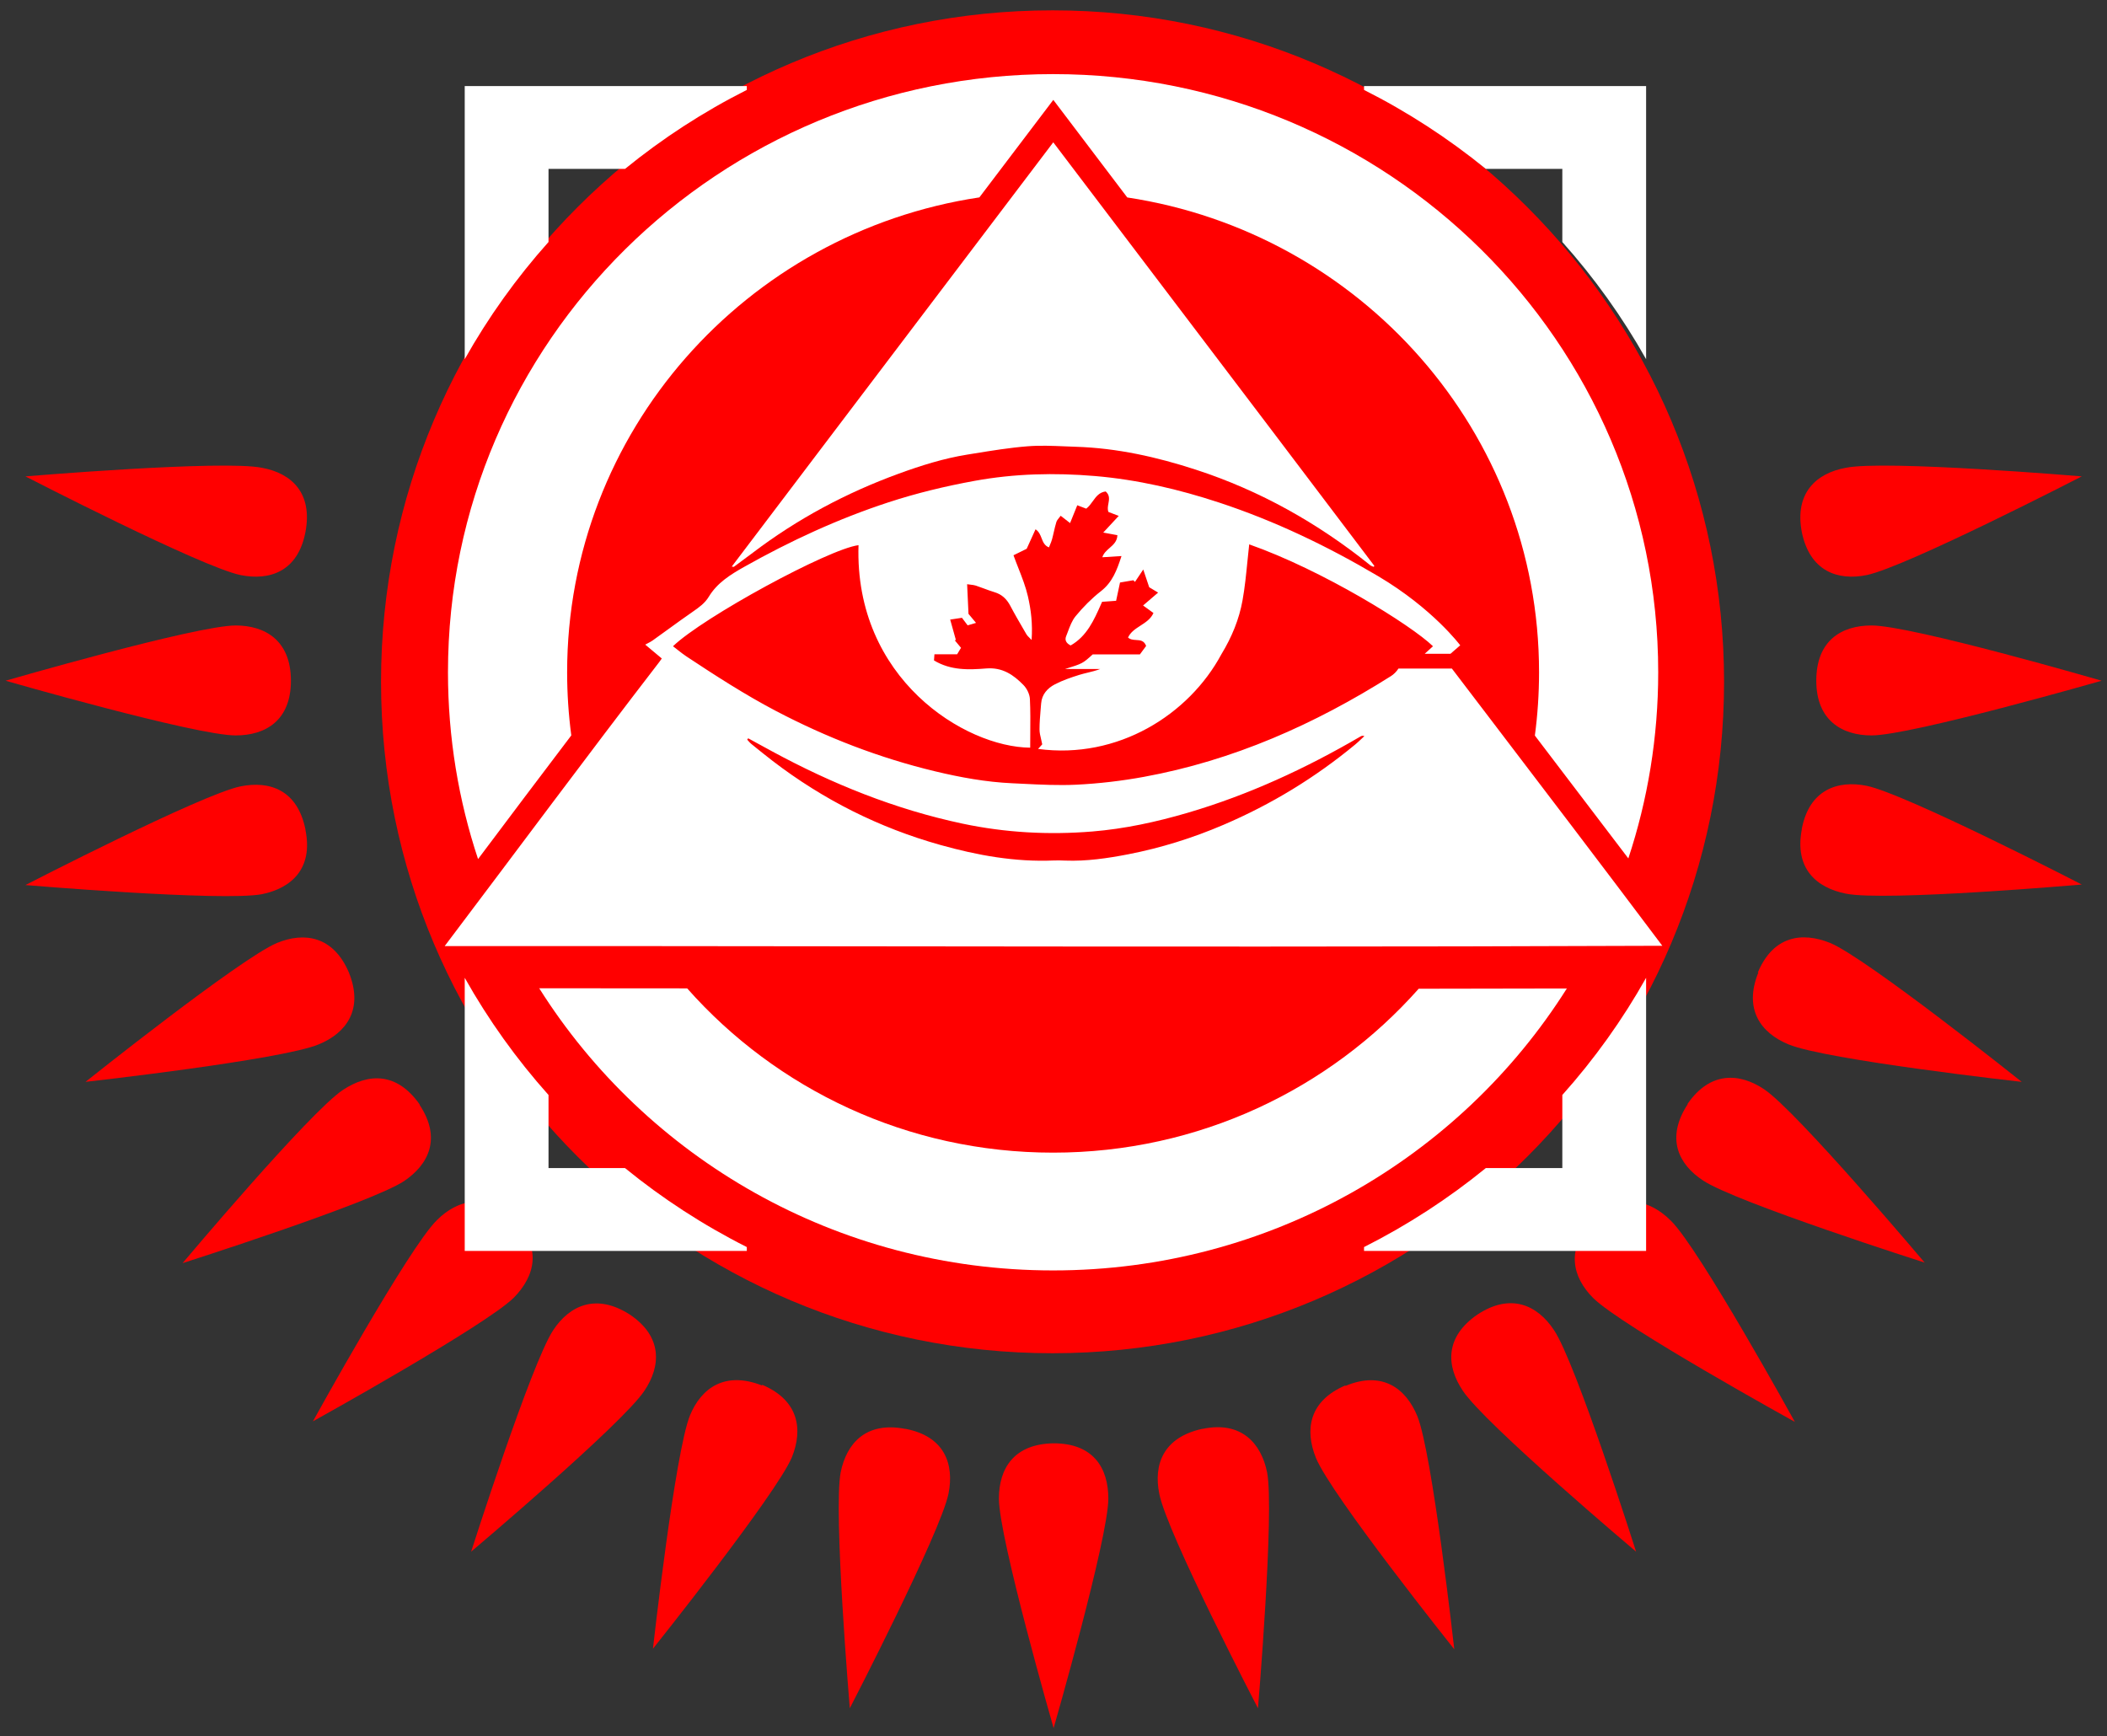 <svg width="199" height="164" viewBox="0 0 199 164" fill="none" xmlns="http://www.w3.org/2000/svg">
<rect x="0" y="0" width="199" height="164" fill="#333333" stroke="none"/>
<path d="M170.177 50.266C170.936 53.964 173.571 54.876 176.306 54.318C180.004 53.559 196.619 44.998 196.619 44.998C196.619 44.998 177.978 43.427 174.33 44.187C171.544 44.694 169.467 46.568 170.177 50.266Z" fill="#FF0000"/>
<path d="M171.543 64.298C171.543 68.046 173.974 69.465 176.761 69.465C180.509 69.465 198.492 64.298 198.492 64.298C198.492 64.298 180.56 59.08 176.761 59.08C173.924 59.08 171.543 60.498 171.543 64.298Z" fill="#FF0000"/>
<path d="M170.177 78.33C169.467 82.028 171.544 83.852 174.33 84.409C178.028 85.169 196.619 83.548 196.619 83.548C196.619 83.548 180.004 74.987 176.306 74.227C173.571 73.67 170.886 74.582 170.177 78.28V78.33Z" fill="#FF0000"/>
<path d="M166.073 91.856C164.655 95.351 166.326 97.58 168.91 98.644C172.405 100.113 190.946 102.19 190.946 102.19C190.946 102.19 176.356 90.539 172.861 89.07C170.227 88.006 167.492 88.36 166.022 91.856H166.073Z" fill="#FF0000"/>
<path d="M159.387 104.317C157.31 107.508 158.526 109.99 160.856 111.51C163.997 113.587 181.777 119.26 181.777 119.26C181.777 119.26 169.721 104.975 166.631 102.898C164.301 101.328 161.515 101.176 159.387 104.266V104.317Z" fill="#FF0000"/>
<path d="M150.471 115.259C147.837 117.944 148.495 120.629 150.471 122.604C153.105 125.238 169.518 134.306 169.518 134.306C169.518 134.306 160.501 117.944 157.816 115.31C155.79 113.283 153.105 112.625 150.471 115.31V115.259Z" fill="#FF0000"/>
<path d="M139.53 124.174C136.44 126.302 136.592 129.037 138.162 131.367C140.239 134.508 154.524 146.564 154.524 146.564C154.524 146.564 148.85 128.733 146.774 125.643C145.203 123.262 142.67 122.097 139.53 124.174Z" fill="#FF0000"/>
<path d="M127.068 130.861C123.624 132.33 123.218 135.065 124.282 137.699C125.701 141.195 137.352 155.784 137.352 155.784C137.352 155.784 135.275 137.193 133.856 133.748C132.793 131.165 130.564 129.442 127.068 130.911V130.861Z" fill="#FF0000"/>
<path d="M59.493 124.174C56.352 122.148 53.819 123.262 52.249 125.643C50.172 128.784 44.498 146.564 44.498 146.564C44.498 146.564 58.784 134.508 60.861 131.367C62.431 129.037 62.583 126.251 59.493 124.174Z" fill="#FF0000"/>
<path d="M48.601 115.258C45.916 112.624 43.231 113.283 41.256 115.258C38.571 117.893 29.554 134.255 29.554 134.255C29.554 134.255 45.916 125.187 48.55 122.553C50.526 120.527 51.235 117.842 48.55 115.208L48.601 115.258Z" fill="#FF0000"/>
<path d="M39.634 104.317C37.456 101.226 34.771 101.378 32.39 102.949C29.249 105.026 17.244 119.311 17.244 119.311C17.244 119.311 35.024 113.637 38.165 111.56C40.495 109.99 41.711 107.508 39.634 104.367V104.317Z" fill="#FF0000"/>
<path d="M32.949 91.855C31.48 88.41 28.744 88.005 26.161 89.069C22.666 90.538 8.077 102.189 8.077 102.189C8.077 102.189 26.617 100.112 30.112 98.643C32.696 97.579 34.367 95.35 32.949 91.855Z" fill="#FF0000"/>
<path d="M28.846 78.331C28.086 74.633 25.502 73.721 22.716 74.278C19.018 75.038 2.403 83.599 2.403 83.599C2.403 83.599 20.994 85.169 24.742 84.46C27.478 83.903 29.605 82.079 28.846 78.381V78.331Z" fill="#FF0000"/>
<path d="M27.477 64.298C27.477 60.498 25.046 59.08 22.259 59.08C18.511 59.08 0.528 64.298 0.528 64.298C0.528 64.298 18.46 69.465 22.259 69.465C25.096 69.465 27.477 68.046 27.477 64.298Z" fill="#FF0000"/>
<path d="M28.846 50.266C29.555 46.568 27.529 44.694 24.742 44.187C21.044 43.427 2.403 44.998 2.403 44.998C2.403 44.998 19.018 53.559 22.716 54.318C25.502 54.876 28.136 53.964 28.846 50.266Z" fill="#FF0000"/>
<path d="M99.41 0.977C134.413 0.977 162.832 29.395 162.832 64.399C162.832 99.403 134.464 127.821 99.41 127.821C64.356 127.821 35.988 99.453 35.988 64.399C35.988 29.345 64.406 0.977 99.41 0.977Z" fill="#FF0000"/>
<path d="M113.543 134.964C109.845 135.775 108.934 138.358 109.491 141.094C110.2 144.792 118.812 161.357 118.812 161.357C118.812 161.357 120.382 142.766 119.673 139.068C119.116 136.332 117.241 134.205 113.594 134.964H113.543Z" fill="#FF0000"/>
<path d="M99.511 136.331C95.762 136.382 94.344 138.712 94.344 141.549C94.344 145.298 99.511 163.23 99.511 163.23C99.511 163.23 104.678 145.298 104.678 141.549C104.678 138.712 103.31 136.331 99.511 136.331Z" fill="#FF0000"/>
<path d="M85.478 134.964C81.781 134.255 79.957 136.332 79.4 139.067C78.691 142.765 80.261 161.356 80.261 161.356C80.261 161.356 88.822 144.791 89.582 141.093C90.139 138.307 89.227 135.673 85.529 134.964H85.478Z" fill="#FF0000"/>
<path d="M71.953 130.861C68.457 129.493 66.228 131.114 65.165 133.698C63.746 137.193 61.669 155.733 61.669 155.733C61.669 155.733 73.32 141.144 74.79 137.649C75.853 135.015 75.448 132.279 72.003 130.81L71.953 130.861Z" fill="#FF0000"/>
<path d="M155.47 33.928V8.13H128.829V8.493C132.943 10.568 136.797 13.075 140.33 15.953H147.557V22.858C150.58 26.242 153.238 29.952 155.47 33.928Z" fill="white"/>
<path d="M155.47 92.359V118.156H128.829V117.793C132.943 115.719 136.797 113.212 140.33 110.333H147.557V103.428C150.58 100.044 153.238 96.334 155.47 92.359Z" fill="white"/>
<path d="M43.892 33.928V8.13H70.534V8.493C66.419 10.568 62.565 13.075 59.032 15.953H51.806V22.858C48.783 26.242 46.125 29.952 43.892 33.928Z" fill="white"/>
<path d="M43.892 92.359V118.156H70.534V117.793C66.419 115.719 62.565 113.212 59.032 110.333H51.806V103.428C48.783 100.044 46.125 96.334 43.892 92.359Z" fill="white"/>
<path fill-rule="evenodd" clip-rule="evenodd" d="M42 89.362C55.235 89.357 68.448 89.371 81.653 89.386C106.756 89.413 131.835 89.441 157 89.335C151.261 81.695 145.788 74.514 139.942 66.844L139.941 66.844L139.925 66.822L139.904 66.795L139.893 66.781L139.884 66.769C138.974 65.575 138.055 64.369 137.124 63.147H132.082C131.889 63.449 131.623 63.704 131.381 63.856C124.169 68.413 116.478 71.836 108.026 73.381C105.929 73.764 103.792 74.014 101.663 74.119C99.99 74.201 98.306 74.117 96.626 74.034C96.472 74.026 96.318 74.019 96.164 74.011L95.919 73.999C95.812 73.994 95.705 73.989 95.597 73.984C93.13 73.871 90.702 73.429 88.309 72.854C83.052 71.593 78.05 69.656 73.272 67.148C70.347 65.612 67.581 63.823 64.833 62.005C64.536 61.808 64.257 61.587 63.974 61.363C63.838 61.256 63.702 61.148 63.562 61.042C66.424 58.287 78.265 51.852 81.084 51.494C80.687 64.117 91.133 70.572 97.299 70.623C97.299 70.199 97.303 69.775 97.306 69.351C97.316 68.242 97.325 67.131 97.271 66.024C97.249 65.57 96.986 65.034 96.661 64.703C95.717 63.738 94.675 63.017 93.15 63.14C91.503 63.271 89.81 63.342 88.214 62.383L88.216 62.341L88.22 62.286L88.222 62.257L88.234 62.092C88.24 62.005 88.248 61.907 88.255 61.801H90.398C90.529 61.584 90.643 61.393 90.765 61.189C90.629 61.026 90.504 60.877 90.385 60.733L90.179 60.485C90.194 60.479 90.21 60.472 90.227 60.466C90.244 60.459 90.261 60.452 90.279 60.446C90.231 60.275 90.183 60.104 90.135 59.931L90.051 59.63C89.953 59.278 89.851 58.914 89.742 58.523C90.116 58.466 90.484 58.411 90.854 58.355C90.983 58.527 91.098 58.679 91.221 58.842L91.391 59.068C91.636 58.997 91.863 58.929 92.183 58.835C91.891 58.486 91.687 58.241 91.471 57.982L91.471 57.975L91.342 55.183C91.473 55.203 91.587 55.216 91.688 55.228C91.877 55.251 92.024 55.268 92.161 55.313C92.416 55.397 92.668 55.491 92.92 55.585C93.252 55.709 93.584 55.833 93.922 55.934C94.627 56.143 95.082 56.583 95.418 57.219C95.826 57.995 96.268 58.754 96.71 59.512L96.71 59.513L96.712 59.516L96.79 59.649C96.843 59.74 96.896 59.831 96.949 59.922C97.005 60.02 97.088 60.102 97.205 60.218C97.269 60.282 97.345 60.356 97.432 60.449C97.539 58.929 97.376 57.601 97.083 56.327C96.876 55.426 96.534 54.555 96.183 53.659C96.027 53.262 95.869 52.86 95.721 52.448C95.91 52.356 96.096 52.264 96.28 52.174L96.967 51.836C97.247 51.217 97.519 50.621 97.803 49.995C98.129 50.208 98.253 50.526 98.374 50.837C98.513 51.192 98.647 51.537 99.071 51.705C99.105 51.617 99.14 51.533 99.174 51.452L99.175 51.45C99.248 51.276 99.316 51.113 99.361 50.944C99.39 50.836 99.417 50.727 99.444 50.618C99.473 50.497 99.501 50.376 99.529 50.255C99.602 49.939 99.675 49.622 99.77 49.312C99.814 49.17 99.916 49.045 100.025 48.912C100.076 48.85 100.129 48.785 100.178 48.717C100.515 48.981 100.741 49.156 101.066 49.408C101.196 49.084 101.319 48.781 101.44 48.482L101.59 48.111C101.641 47.984 101.693 47.855 101.745 47.725C102.08 47.853 102.346 47.954 102.591 48.046C102.843 47.855 103.027 47.599 103.209 47.345C103.518 46.916 103.82 46.496 104.429 46.421C104.831 46.774 104.757 47.175 104.685 47.571C104.635 47.843 104.586 48.112 104.692 48.36C104.834 48.414 104.975 48.468 105.133 48.528C105.288 48.587 105.459 48.652 105.662 48.729C105.333 49.084 105.043 49.396 104.748 49.713L104.198 50.304C104.457 50.352 104.68 50.394 104.887 50.432L104.91 50.436C105.128 50.477 105.328 50.514 105.534 50.552C105.516 51.129 105.159 51.442 104.8 51.757C104.516 52.006 104.232 52.256 104.111 52.636C104.719 52.597 105.258 52.564 105.922 52.523C105.487 53.862 105.064 54.997 103.98 55.841C103.101 56.528 102.294 57.342 101.586 58.206C101.249 58.618 101.051 59.149 100.856 59.672C100.801 59.817 100.747 59.962 100.691 60.103C100.558 60.431 100.666 60.742 101.12 60.967C102.653 60.096 103.333 58.557 103.99 57.069C104.023 56.994 104.056 56.92 104.089 56.845C104.198 56.837 104.301 56.83 104.402 56.822L104.858 56.789C105.047 56.775 105.229 56.762 105.414 56.748C105.45 56.577 105.485 56.412 105.52 56.251L105.675 55.525C105.711 55.358 105.746 55.191 105.782 55.022C106.015 54.982 106.236 54.945 106.452 54.908L106.685 54.869C106.804 54.849 106.922 54.829 107.041 54.809L107.196 54.963C107.423 54.625 107.65 54.284 107.978 53.793L108.179 54.396C108.248 54.601 108.311 54.789 108.37 54.966L108.539 55.469C108.747 55.595 108.943 55.712 109.18 55.854L109.381 55.974C108.873 56.411 108.439 56.783 107.96 57.193C108.317 57.452 108.594 57.652 108.941 57.902C108.692 58.464 108.2 58.781 107.714 59.095C107.243 59.4 106.776 59.701 106.54 60.219C106.758 60.418 107.036 60.435 107.309 60.452C107.69 60.475 108.061 60.498 108.248 61.015C108.067 61.26 107.865 61.533 107.658 61.813H103.201C102.251 62.675 102.251 62.675 100.591 63.191H103.909C103.517 63.345 103.119 63.441 102.725 63.537L102.724 63.537C102.458 63.602 102.194 63.666 101.935 63.746C101.148 63.993 100.355 64.263 99.627 64.642C98.93 65.006 98.399 65.586 98.333 66.439C98.324 66.55 98.315 66.661 98.305 66.772L98.29 66.959L98.29 66.961L98.289 66.962C98.235 67.608 98.18 68.254 98.179 68.899C98.178 69.196 98.249 69.493 98.327 69.817C98.364 69.973 98.403 70.135 98.436 70.307L98.361 70.39C98.313 70.444 98.251 70.511 98.181 70.588C98.138 70.636 98.092 70.687 98.043 70.74C105.585 71.755 112.299 67.499 115.361 61.792C116.353 60.158 117.036 58.482 117.354 56.703C117.571 55.494 117.693 54.268 117.814 53.043L117.815 53.039C117.868 52.498 117.922 51.957 117.984 51.418C124.91 53.851 133.291 59.05 135.341 61.042C135.196 61.175 135.05 61.308 134.883 61.46L134.789 61.546C134.716 61.612 134.64 61.681 134.558 61.756H136.99C137.081 61.677 137.223 61.554 137.368 61.428L137.914 60.955C137.914 60.955 135.341 57.489 130.153 54.417C125.39 51.597 120.42 49.21 115.147 47.471C111.33 46.214 107.434 45.306 103.424 44.965C99.614 44.642 95.823 44.731 92.041 45.421C89.29 45.923 86.578 46.576 83.932 47.441C79.173 48.997 74.646 51.09 70.286 53.544C68.976 54.282 67.735 55.056 66.941 56.37C66.578 56.971 66.033 57.363 65.466 57.755C64.659 58.313 63.865 58.889 63.07 59.465C62.59 59.813 62.111 60.16 61.628 60.504C61.502 60.593 61.365 60.664 61.207 60.747C61.125 60.79 61.036 60.836 60.941 60.889C61.203 61.109 61.431 61.3 61.639 61.474L62.084 61.846C62.228 61.966 62.365 62.082 62.504 62.198C62.457 62.265 62.418 62.321 62.383 62.37C62.338 62.436 62.3 62.49 62.259 62.542C55.42 71.422 48.756 80.422 42 89.362ZM70.572 69.866C70.603 69.823 70.633 69.779 70.663 69.736L71.238 70.051C71.791 70.354 72.343 70.657 72.896 70.955C78.587 74.041 84.545 76.448 90.901 77.796C94.943 78.652 99.044 78.877 103.161 78.54C106.222 78.29 109.215 77.639 112.159 76.776C117.923 75.085 123.322 72.586 128.49 69.568C128.582 69.513 128.682 69.47 128.862 69.529L128.812 69.576L128.777 69.608L128.755 69.629L128.696 69.685L128.599 69.776C128.399 69.967 128.199 70.157 127.986 70.332C124.212 73.452 120.079 75.974 115.56 77.907C112.645 79.156 109.653 80.091 106.551 80.694C104.595 81.073 102.621 81.362 100.616 81.288L100.558 81.286C100.22 81.274 99.88 81.262 99.543 81.277C95.878 81.437 92.32 80.795 88.818 79.812C83.024 78.188 77.745 75.532 72.98 71.879C72.337 71.385 71.705 70.873 71.074 70.362L70.962 70.272C70.862 70.191 70.775 70.093 70.689 69.995L70.688 69.995C70.668 69.971 70.647 69.948 70.627 69.925C70.616 69.913 70.606 69.902 70.596 69.891L70.572 69.866Z" fill="white"/>
<path d="M99.478 13.442C103.258 18.431 106.942 23.285 110.607 28.114C116.927 36.444 123.193 44.701 129.803 53.45C129.783 53.482 129.763 53.513 129.742 53.544C129.707 53.528 129.671 53.514 129.635 53.5C129.61 53.491 129.586 53.481 129.562 53.471C129.54 53.462 129.519 53.453 129.498 53.442C129.471 53.428 129.445 53.412 129.422 53.394C124.473 49.417 119.015 46.343 112.958 44.369C109.272 43.167 105.503 42.321 101.602 42.2C101.259 42.189 100.916 42.175 100.572 42.16H100.571C99.397 42.111 98.221 42.062 97.056 42.154C95.365 42.288 93.684 42.562 92.007 42.835L91.326 42.945C89.12 43.302 86.995 43.97 84.899 44.735C79.924 46.549 75.306 49.014 71.092 52.216C70.502 52.663 69.905 53.101 69.308 53.541C69.3 53.547 69.284 53.544 69.244 53.537C69.215 53.532 69.174 53.524 69.113 53.516L71.756 50.028C73.485 47.745 75.154 45.542 76.784 43.389L77.125 42.939C84.628 33.032 91.345 24.164 99.478 13.442Z" fill="white"/>
<path d="M147.984 93.368C137.891 109.359 119.933 120 99.461 120C78.982 120 61.018 109.351 50.927 93.348C55.587 93.35 60.245 93.354 64.901 93.358C73.314 102.868 85.678 108.874 99.461 108.874C113.228 108.874 125.579 102.882 133.991 93.393C138.654 93.387 143.318 93.379 147.984 93.368Z" fill="white"/>
<path d="M153.792 81.083C155.623 75.549 156.613 69.639 156.613 63.5C156.613 32.296 131.025 7 99.461 7C67.897 7 42.31 32.296 42.31 63.5C42.31 69.661 43.307 75.592 45.151 81.144C48.078 77.244 51.007 73.347 53.957 69.464C53.698 67.512 53.564 65.522 53.564 63.5C53.564 40.78 70.455 21.961 92.5 18.645C94.745 15.682 97.056 12.633 99.482 9.434C101.839 12.546 104.162 15.612 106.467 18.651C128.49 21.986 145.359 40.796 145.359 63.5C145.359 65.527 145.224 67.523 144.964 69.48C147.966 73.421 150.885 77.253 153.792 81.083Z" fill="white"/>
</svg>
